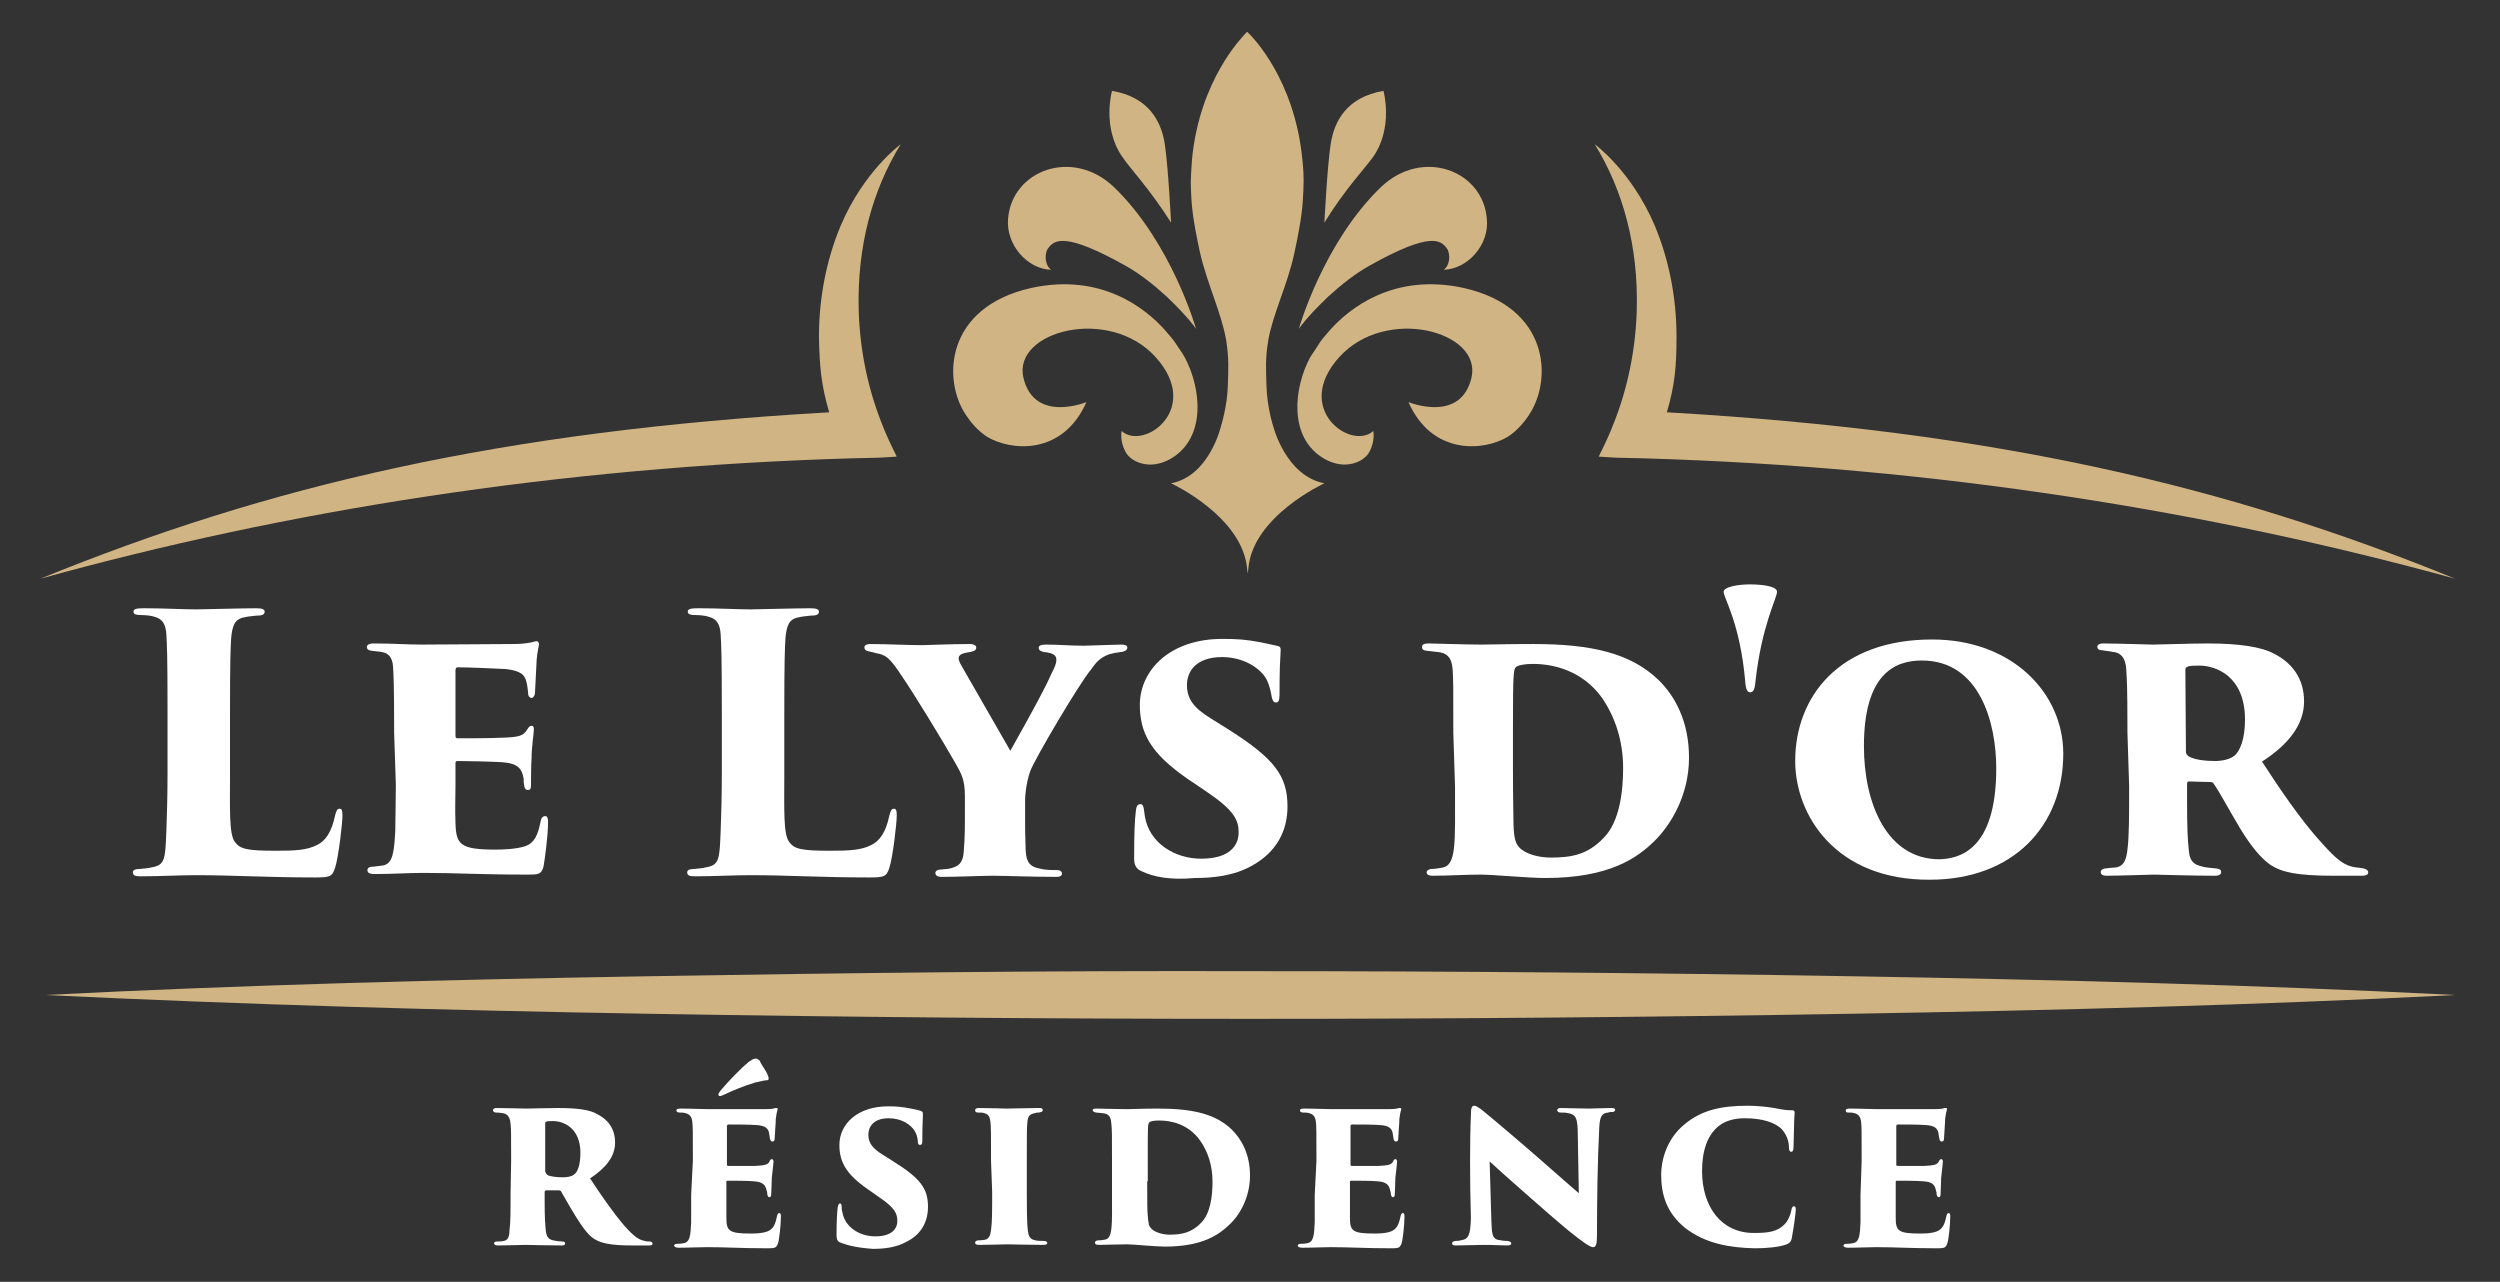 <?xml version="1.0" encoding="utf-8"?>
<!-- Generator: Adobe Illustrator 23.0.6, SVG Export Plug-In . SVG Version: 6.00 Build 0)  -->
<svg version="1.1" id="Layer_1" xmlns="http://www.w3.org/2000/svg" xmlns:xlink="http://www.w3.org/1999/xlink" x="0px" y="0px"
	 viewBox="0 0 440.2 225.7" style="enable-background:new 0 0 440.2 225.7;" xml:space="preserve">
<rect x="0" y="0" width="440.2" height="225.7" fill="#333333" stroke="none"/>
<style type="text/css">
	.st0{enable-background:new    ;}
	.st1{fill:#FFFFFF;}
	.st2{fill:#D0B483;}
</style>
<g>
	<g class="st0">
		<path class="st1" d="M40.5,136.2c0,6.3-0.2,10.8,0.9,12.1c0.9,1.2,2.1,1.5,7.2,1.5c3.4,0,5.4-0.1,7.2-1c1.5-0.7,2.6-2.3,3.2-5.2
			c0.2-0.7,0.3-1.2,0.8-1.2c0.4,0,0.5,0.3,0.5,1.2c0,1.4-0.7,7.4-1.3,9.2c-0.5,1.6-1,1.7-3.5,1.7c-8.6,0-14.4-0.4-21-0.4
			c-2.9,0-6.3,0.2-9.7,0.2c-0.9,0-1.4-0.1-1.4-0.7c0-0.4,0.4-0.6,1.3-0.6c0.8-0.1,1.4-0.1,2.1-0.3c2.3-0.4,2.3-1.5,2.5-6.5
			c0.1-2.5,0.2-6.2,0.2-10.1v-11c0-10.2-0.1-11.3-0.2-13.3c-0.1-1.8-0.6-2.8-2.1-3.2c-0.6-0.2-1.5-0.3-2.4-0.3
			c-0.7,0-1.3-0.1-1.3-0.6c0-0.5,0.6-0.6,1.9-0.6c3.5,0,6.8,0.2,9.2,0.2c0.6,0,8.3-0.2,10.5-0.2c1.1,0,1.5,0.2,1.5,0.6
			c0,0.6-0.6,0.7-1.5,0.7c-0.6,0.1-1.3,0.1-2.1,0.3c-1.7,0.3-2.1,1.5-2.3,3.7c-0.1,2-0.2,3.2-0.2,13.5L40.5,136.2L40.5,136.2
			L40.5,136.2z"/>
		<path class="st1" d="M69.4,129c0-9-0.1-10-0.2-11.7c-0.1-1.4-0.7-2.3-2-2.5c-0.5-0.1-1.1-0.1-1.7-0.2c-0.8-0.1-0.9-0.4-0.9-0.7
			c0-0.3,0.3-0.6,1.2-0.6c3.4,0,6,0.2,8.4,0.2c1,0,15.3-0.1,16.2-0.1c1.1,0,2.3-0.1,3.2-0.3c0.4-0.1,0.7-0.2,0.9-0.2
			c0.3,0,0.4,0.3,0.4,0.6c-0.1,0.7-0.3,1.4-0.4,2.6c-0.1,1.4-0.1,2.5-0.3,5.9c0,0.4-0.3,0.9-0.6,0.9c-0.3,0-0.6-0.3-0.6-0.8
			c-0.1-0.8-0.1-1.2-0.3-2c-0.3-1.3-1-2-3.7-2.3c-2.1-0.1-6.6-0.3-8.4-0.3c-0.3,0-0.4,0.2-0.4,0.6v11.4c0,0.4,0.1,0.5,0.4,0.5
			c1.7,0,5.6,0,7.7-0.1c3.1-0.1,3.8-0.3,4.5-1.4c0.3-0.5,0.5-0.7,0.8-0.7c0.4,0,0.4,0.4,0.4,0.7c0,0.6-0.4,3-0.4,5
			c-0.1,1.2-0.1,4.1-0.1,4.7c0,0.8-0.2,0.9-0.6,0.9c-0.3,0-0.6-0.3-0.6-0.9c-0.1-0.3-0.1-0.7-0.1-1.1c-0.3-1.7-0.9-2.7-3.9-2.9
			c-1.8-0.1-6-0.2-7.7-0.2c-0.3,0-0.4,0.1-0.4,0.4v3.9c0,1.8-0.1,4.4,0,6.6c0.1,3.8,0.8,4.7,7.1,4.7c1.4,0,3.6-0.1,5.2-0.6
			c1.6-0.6,2.2-1.9,2.7-4.4c0.1-0.6,0.4-0.9,0.8-0.9c0.4,0,0.5,0.4,0.5,1.1c0,2.4-0.6,6.7-0.8,7.8c-0.4,1.4-0.9,1.4-2.9,1.4
			c-8.4,0-12.3-0.3-18.3-0.3c-2.6,0-5.3,0.2-8.5,0.2c-1.1,0-1.3-0.3-1.3-0.7c0-0.3,0.2-0.6,1.1-0.6c0.6-0.1,1-0.1,1.6-0.2
			c1.8-0.3,2-2.4,2.2-6.2c0-2.1,0.1-5.1,0.1-8L69.4,129L69.4,129L69.4,129z"/>
		<path class="st1" d="M138.1,136.2c0,6.3-0.2,10.8,0.9,12.1c0.9,1.2,2.1,1.5,7.2,1.5c3.4,0,5.4-0.1,7.2-1c1.5-0.7,2.6-2.3,3.2-5.2
			c0.2-0.7,0.3-1.2,0.8-1.2c0.4,0,0.5,0.3,0.5,1.2c0,1.4-0.7,7.4-1.3,9.2c-0.5,1.6-1,1.7-3.5,1.7c-8.6,0-14.4-0.4-21-0.4
			c-2.9,0-6.3,0.2-9.7,0.2c-0.9,0-1.4-0.1-1.4-0.7c0-0.4,0.4-0.6,1.3-0.6c0.8-0.1,1.4-0.1,2.1-0.3c2.3-0.4,2.3-1.5,2.5-6.5
			c0.1-2.5,0.2-6.2,0.2-10.1v-11c0-10.2-0.1-11.3-0.2-13.3c-0.1-1.8-0.6-2.8-2.1-3.2c-0.6-0.2-1.5-0.3-2.4-0.3
			c-0.7,0-1.3-0.1-1.3-0.6c0-0.5,0.6-0.6,1.9-0.6c3.6,0,6.8,0.2,9.2,0.2c0.6,0,8.3-0.2,10.5-0.2c1.1,0,1.5,0.2,1.5,0.6
			c0,0.6-0.6,0.7-1.5,0.7c-0.6,0.1-1.3,0.1-2.1,0.3c-1.7,0.3-2.1,1.5-2.3,3.7c-0.1,2-0.2,3.2-0.2,13.5L138.1,136.2L138.1,136.2
			L138.1,136.2z"/>
		<path class="st1" d="M169.9,140.2c0-2.9-0.6-3.9-1.6-5.7c-2.5-4.4-7.6-12.7-9.4-15.3c-2.3-3.5-2.9-3.9-4.7-4.2
			c-0.2-0.1-0.8-0.2-1.2-0.3c-0.6-0.1-0.8-0.4-0.8-0.7c0-0.4,0.4-0.6,1.1-0.6c2.6,0,6.8,0.2,9,0.2c0.9,0,4.9-0.2,8.5-0.2
			c0.7,0,1.1,0.3,1.1,0.6c0,0.4-0.2,0.6-1,0.8c-1.7,0.2-2.1,0.6-2.1,1.1c0,0.4,0.2,0.8,0.6,1.5c0.9,1.6,7.6,13.2,8.5,14.8
			c4.1-7.3,6.2-11.2,7.2-13.5c0.6-1.2,0.9-1.8,0.9-2.5c0-0.7-0.3-1.2-2.2-1.4c-0.5-0.1-0.9-0.3-0.9-0.7c0-0.4,0.3-0.6,1.3-0.6
			c2.4,0,4.3,0.2,6.6,0.2c0.7,0,5.5-0.2,6.6-0.2c0.6,0,1.1,0.1,1.1,0.5c0,0.4-0.3,0.7-1.1,0.8c-0.8,0.1-1.4,0.2-2.1,0.4
			c-1.6,0.6-2.3,1.4-3.2,2.7c-1.9,2.2-9.9,15.7-10.7,17.9c-0.8,2.3-0.9,4.6-0.9,5v3.8c0,0.8,0,2.7,0.1,5.1c0.1,1.3,0.2,2.8,2.3,3.2
			c1.1,0.3,2.1,0.3,3.2,0.3c0.6,0,0.9,0.3,0.9,0.6s-0.2,0.6-1,0.6c-4.1,0-9.2-0.2-11.2-0.2c-1.6,0-6.4,0.2-9,0.2
			c-0.8,0-1.1-0.3-1.1-0.7c0-0.3,0.3-0.6,1.1-0.6c0.9-0.1,1.4-0.1,1.9-0.3c1.5-0.4,1.9-1.4,2-2.9c0.2-2.3,0.2-4.6,0.2-5.4
			L169.9,140.2L169.9,140.2z"/>
		<path class="st1" d="M201,153.4c-1-0.4-1.3-1.2-1.3-2.2c0-4.7,0.1-6.7,0.3-8.4c0.1-1,0.4-1.2,0.8-1.2s0.5,0.3,0.6,0.8
			c0.1,0.5,0.1,0.9,0.2,1.4c0.8,4.7,5.3,7.4,9.9,7.4c5.1,0,6.6-2.4,6.6-4.6c0-2.2-0.8-3.9-5.5-7.1l-3.4-2.3
			c-6.7-4.6-8.5-8.2-8.5-13.2c0.1-6.2,5.5-11.5,14.5-11.5c2.6,0,4.2,0.1,6.8,0.6c0.9,0.2,1.9,0.4,2.8,0.6c0.6,0.1,0.7,0.3,0.7,0.8
			c-0.1,2-0.2,2.9-0.2,7.9c0,0.9-0.2,1.3-0.6,1.3c-0.3,0-0.6-0.1-0.8-1.1c-0.1-0.6-0.3-1.8-0.9-3c-1.1-2-4.1-3.9-7.8-3.9
			c-4.7,0-6.2,2.6-6.2,4.9c0,2.4,1.1,4,4.2,5.9l3.2,2c8,5.1,10.3,8.1,10.3,13.5c0,4.3-1.9,8-6.2,10.4c-3.3,1.9-7.2,2.2-10.1,2.2
			C206,155,203.1,154.4,201,153.4z"/>
		<path class="st1" d="M255.9,129c0-7.9,0-9-0.1-10.8c-0.1-1.5-0.3-3.2-2.7-3.4l-1.8-0.2c-0.9-0.1-0.9-0.4-0.9-0.7
			c0-0.3,0.1-0.6,1.2-0.6c1,0,6.5,0.2,9.2,0.2c1.9,0,4.1-0.1,9.2-0.1c10.2,0,17.1,1.6,22,6.3c2.9,2.8,5.4,7.3,5.4,13.7
			c0,6.5-3.1,11.8-6.2,14.8c-2.8,2.7-7.6,6.4-19.1,6.4c-3,0-9.2-0.6-11.4-0.6c-2.6,0-5.7,0.2-8.4,0.2c-0.9,0-1.1-0.3-1.1-0.6
			s0.4-0.6,1-0.6s0.8-0.1,1.6-0.2c2.7-0.3,2.4-4.2,2.4-14.3L255.9,129L255.9,129z M266.4,135.1c0,5.7,0.1,9.1,0.1,10.2
			c0.1,2.5,0.4,3.2,1,3.9c1.1,1.2,3.5,1.8,5.5,1.8c3.5,0,6.5-0.4,9.4-3.5c2.7-2.7,3.4-7.9,3.4-12.2c0-4.9-1.4-9-3.7-12.4
			c-3.5-4.9-8.7-6-12.2-6c-1.3,0-2.5,0.2-2.9,0.5c-0.5,0.4-0.6,0.7-0.6,10.8L266.4,135.1L266.4,135.1L266.4,135.1z"/>
		<path class="st1" d="M312.9,104.2c0,1.1-2.7,5.9-3.8,15.8c-0.1,1.4-0.4,1.9-0.9,1.9c-0.5,0-0.8-0.4-0.9-1.9
			c-0.9-10.3-3.8-14.7-3.8-15.8c0-0.9,2.7-1.3,4.6-1.3C310.2,102.9,312.9,103.2,312.9,104.2z"/>
		<path class="st1" d="M316.1,134c0-11.3,7.7-21.4,24.1-21.4c14.2,0,23.1,9.5,23.1,20.1c0,12.7-8.8,22.2-23.5,22.2
			C323.3,155,316.1,143.6,316.1,134z M351.5,135.3c0-8.2-3-19-13.1-19c-4.8,0-10.2,2.4-10.2,15.1c0,10,4,19.9,13.3,19.9
			C344.8,151.2,351.5,149.9,351.5,135.3z"/>
		<path class="st1" d="M374.6,129c0-8.4-0.1-9.2-0.2-11c-0.1-2.3-1.1-3.1-2.3-3.2c-1-0.2-1.5-0.2-1.9-0.3c-0.7,0-0.9-0.3-0.9-0.6
			c0-0.3,0.2-0.6,1.1-0.6c2.3,0,8,0.2,8.7,0.2c0.9,0,6.8-0.2,9.6-0.2c5.6,0,9.5,0.6,11.7,1.8c3,1.5,5.3,4.2,5.3,8.4
			s-2.9,7.7-7.4,10.6c2.9,4.5,6.9,10.4,10.4,14.2c2.9,3.3,4.2,4.1,5.9,4.4c0.6,0.1,1.1,0.1,1.5,0.2c0.6,0.1,0.9,0.4,0.9,0.7
			c0,0.5-0.6,0.6-1.1,0.6h-4.9c-6.5,0-9.2-0.6-11.2-1.9c-1.6-1.1-3.4-3.2-5.4-6.5c-2.6-4.4-3.5-6.2-4.6-7.8
			c-0.1-0.2-0.3-0.3-0.6-0.3l-3.7-0.1c-0.3,0-0.4,0.1-0.4,0.4v3.3c0,4.1,0.1,6.7,0.3,8.3c0.1,1.4,0.4,2.5,2.1,2.9
			c0.8,0.3,1.9,0.3,2.6,0.4c1,0.1,1,0.4,1,0.7s-0.3,0.6-1.1,0.6c-3.8,0-10.4-0.2-10.7-0.2c-0.6,0-6.5,0.2-8.3,0.2
			c-0.9,0-1.1-0.3-1.1-0.7c0-0.3,0.4-0.6,1-0.6c0.5-0.1,1.3-0.1,1.9-0.2c1.1-0.3,1.6-1.2,1.8-3.1c0.3-2.3,0.3-5.9,0.3-11.2
			L374.6,129L374.6,129z M384.9,132.4c0,0.4,0.3,0.6,0.5,0.8c1.1,0.6,3,0.8,4.6,0.8c1.3,0,2.6-0.3,3.4-0.9c1-0.8,1.9-2.9,1.9-6.4
			c0-7.7-5.2-9.5-8-9.5c-0.8,0-1.8,0-2.1,0.2c-0.3,0.1-0.4,0.2-0.4,0.6L384.9,132.4L384.9,132.4z"/>
	</g>
	<g class="st0">
		<path class="st1" d="M90,204.4c0-5,0-5.4-0.1-6.5c-0.1-1.4-0.7-1.8-1.4-1.9c-0.6-0.1-0.9-0.1-1.1-0.1c-0.4,0-0.6-0.2-0.6-0.4
			s0.1-0.4,0.7-0.4c1.3,0,4.7,0.1,5.1,0.1c0.6,0,4-0.1,5.7-0.1c3.3,0,5.6,0.3,6.9,1.1c1.8,0.9,3.1,2.5,3.1,5s-1.7,4.5-4.4,6.3
			c1.7,2.6,4.1,6.1,6.1,8.4c1.7,1.9,2.5,2.4,3.5,2.6c0.3,0.1,0.6,0.1,0.9,0.1c0.3,0,0.5,0.2,0.5,0.4c0,0.3-0.4,0.3-0.7,0.3h-2.9
			c-3.8,0-5.4-0.4-6.6-1.1c-1-0.6-2-1.9-3.2-3.8c-1.6-2.6-2.1-3.6-2.7-4.6c0-0.1-0.2-0.2-0.4-0.2l-2.2,0c-0.2,0-0.3,0.1-0.3,0.3v1.9
			c0,2.4,0.1,3.9,0.2,4.9c0.1,0.8,0.3,1.5,1.3,1.7c0.4,0.1,1.1,0.2,1.5,0.2c0.6,0,0.6,0.2,0.6,0.4c0,0.2-0.2,0.3-0.6,0.3
			c-2.3,0-6.2-0.1-6.3-0.1c-0.4,0-3.8,0.1-4.9,0.1c-0.6,0-0.7-0.2-0.7-0.4c0-0.2,0.2-0.3,0.6-0.3c0.3,0,0.8,0,1.1-0.1
			c0.7-0.1,1-0.7,1-1.8c0.2-1.3,0.2-3.5,0.2-6.6L90,204.4L90,204.4z M96.1,206.4c0,0.2,0.2,0.4,0.3,0.5c0.6,0.3,1.8,0.4,2.7,0.4
			c0.7,0,1.5-0.1,2-0.5c0.6-0.4,1.1-1.7,1.1-3.8c0-4.5-3.1-5.6-4.8-5.6c-0.5,0-1,0-1.2,0.1c-0.2,0.1-0.2,0.1-0.2,0.4V206.4z"/>
		<path class="st1" d="M122,204.4c0-5.3,0-5.9-0.1-6.9c-0.1-0.8-0.4-1.3-1.2-1.5c-0.3-0.1-0.7-0.1-1-0.1c-0.5,0-0.6-0.2-0.6-0.4
			s0.2-0.3,0.7-0.3c2,0,3.5,0.1,4.9,0.1c0.6,0,9.1,0,9.6,0c0.6,0,1.3,0,1.9-0.1c0.2-0.1,0.4-0.1,0.5-0.1c0.2,0,0.3,0.1,0.2,0.3
			c-0.1,0.4-0.2,0.8-0.3,1.6c0,0.8-0.1,1.5-0.2,3.5c0,0.3-0.1,0.5-0.4,0.5c-0.2,0-0.3-0.1-0.4-0.4c-0.1-0.4-0.1-0.7-0.2-1.2
			c-0.2-0.7-0.6-1.2-2.2-1.3c-1.2-0.1-3.9-0.1-4.9-0.1c-0.2,0-0.3,0.1-0.3,0.3v6.7c0,0.2,0,0.3,0.3,0.3c1,0,3.3,0,4.6,0
			c1.8-0.1,2.3-0.2,2.6-0.8c0.1-0.3,0.3-0.4,0.4-0.4c0.2,0,0.3,0.2,0.3,0.4c0,0.4-0.2,1.8-0.3,2.9c0,0.7-0.1,2.4-0.1,2.8
			c0,0.4-0.1,0.6-0.3,0.6c-0.2,0-0.3-0.1-0.4-0.5c0-0.2,0-0.4-0.1-0.6c-0.2-1-0.6-1.6-2.3-1.7c-1-0.1-3.5-0.1-4.6-0.1
			c-0.2,0-0.2,0.1-0.2,0.3v2.3c0,1.1,0,2.6,0,3.9c0,2.3,0.4,2.8,4.2,2.8c0.9,0,2.1,0,3.1-0.4c0.9-0.4,1.3-1.1,1.6-2.6
			c0.1-0.4,0.2-0.6,0.4-0.6c0.3,0,0.3,0.3,0.3,0.7c0,1.4-0.3,4-0.5,4.6c-0.3,0.8-0.5,0.9-1.7,0.9c-4.9,0-7.3-0.2-10.8-0.2
			c-1.6,0-3.1,0.1-5,0.1c-0.6,0-0.8-0.2-0.8-0.4c0-0.1,0.1-0.3,0.7-0.3c0.3,0,0.6,0,1-0.1c1.1-0.2,1.2-1.4,1.3-3.7c0-1.2,0-3,0-4.8
			L122,204.4L122,204.4L122,204.4z M135.3,189.6c0.1,0.5,0,0.6-0.2,0.6c-0.3,0-1.3,0.2-2.1,0.4c-2.3,0.7-3.9,1.4-5.4,2.1
			c-0.4,0.2-0.7,0.3-0.8,0.3c-0.2,0-0.3-0.1-0.3-0.3c0-0.2,0.2-0.4,0.4-0.7c1.4-1.7,3.9-4.2,4.9-5c0.6-0.4,0.9-0.6,1.2-0.6
			c0.2,0,0.4,0,0.8,0.4C134,187.5,134.9,188.4,135.3,189.6z"/>
		<path class="st1" d="M148,218.8c-0.6-0.2-0.7-0.7-0.7-1.3c0-2.8,0.1-3.9,0.2-4.9c0.1-0.6,0.3-0.7,0.4-0.7s0.3,0.1,0.3,0.5
			c0,0.3,0,0.6,0.1,0.9c0.4,2.8,3.1,4.4,5.8,4.4c3,0,3.9-1.4,3.9-2.7c0-1.3-0.4-2.3-3.2-4.2l-2-1.4c-3.9-2.7-5-4.9-5-7.8
			c0-3.7,3.2-6.8,8.6-6.8c1.5,0,2.5,0.1,4,0.4c0.5,0.1,1.1,0.2,1.7,0.4c0.3,0.1,0.4,0.2,0.4,0.5c0,1.2-0.1,1.7-0.1,4.7
			c0,0.6-0.1,0.8-0.4,0.8c-0.2,0-0.4-0.1-0.4-0.6c0-0.4-0.1-1.1-0.5-1.8c-0.7-1.2-2.4-2.3-4.6-2.3c-2.8,0-3.6,1.6-3.6,2.9
			c0,1.4,0.7,2.4,2.5,3.5l1.9,1.2c4.8,3,6.1,4.8,6.1,8c0,2.5-1.1,4.8-3.7,6.1c-1.9,1.1-4.2,1.3-6,1.3
			C150.9,219.7,149.3,219.3,148,218.8z"/>
		<path class="st1" d="M174.5,204.4c0-5,0-5.8-0.1-6.8c-0.1-0.9-0.3-1.4-1.1-1.6c-0.2-0.1-0.6-0.1-1-0.1s-0.6-0.1-0.6-0.4
			c0-0.2,0.1-0.4,0.7-0.4c1.3,0,4.8,0.1,4.9,0.1c0.2,0,4.4-0.1,5.6-0.1c0.6,0,0.7,0.1,0.7,0.4c0,0.3-0.3,0.3-0.7,0.4
			c-0.3,0-0.4,0-0.7,0.1c-0.9,0.2-1.2,0.5-1.3,1.6c-0.1,1-0.1,1.8-0.1,6.8v5.6c0,2.4,0,5.4,0.2,6.8c0.1,0.8,0.3,1.4,1.3,1.6
			c0.4,0.1,1,0.1,1.4,0.1c0.6,0,0.7,0.2,0.7,0.4c0,0.1-0.1,0.3-0.7,0.3c-2.3,0-6.1-0.1-6.3-0.1c-0.1,0-3.9,0.1-4.9,0.1
			c-0.6,0-0.8-0.1-0.8-0.4c0-0.2,0.2-0.4,0.6-0.4c0.3,0,0.6,0,1.1-0.1c0.7-0.1,1-0.8,1.1-1.7c0.2-1.3,0.2-3.5,0.2-6.7L174.5,204.4
			L174.5,204.4z"/>
		<path class="st1" d="M195.8,204.4c0-4.7,0-5.3-0.1-6.4c-0.1-0.9-0.1-1.9-1.6-2l-1.1-0.1c-0.5-0.1-0.6-0.3-0.6-0.4
			c0-0.2,0.1-0.3,0.7-0.3c0.6,0,3.8,0.1,5.4,0.1c1.1,0,2.4-0.1,5.4-0.1c6,0,10.1,0.9,13,3.7c1.7,1.7,3.2,4.3,3.2,8.1
			c0,3.8-1.8,7-3.7,8.7c-1.7,1.6-4.5,3.8-11.3,3.8c-1.8,0-5.4-0.4-6.7-0.4c-1.6,0-3.4,0.1-4.9,0.1c-0.6,0-0.7-0.2-0.7-0.4
			s0.2-0.4,0.6-0.4s0.5,0,1-0.1c1.6-0.1,1.4-2.5,1.4-8.4L195.8,204.4L195.8,204.4L195.8,204.4z M202,208c0,3.4,0,5.4,0.1,6
			c0.1,1.5,0.2,1.9,0.6,2.3c0.6,0.7,2.1,1.1,3.2,1.1c2.1,0,3.9-0.3,5.6-2.1c1.6-1.6,2-4.6,2-7.2c0-2.9-0.8-5.3-2.2-7.3
			c-2.1-2.9-5.1-3.5-7.2-3.5c-0.8,0-1.5,0.1-1.7,0.3c-0.3,0.3-0.3,0.4-0.3,6.4V208z"/>
		<path class="st1" d="M231.8,204.4c0-5.3,0-5.9-0.1-6.9c-0.1-0.8-0.4-1.3-1.2-1.5c-0.3-0.1-0.7-0.1-1-0.1c-0.5,0-0.6-0.2-0.6-0.4
			s0.2-0.3,0.7-0.3c2,0,3.5,0.1,4.9,0.1c0.6,0,9.1,0,9.6,0c0.6,0,1.3,0,1.9-0.1c0.2-0.1,0.4-0.1,0.5-0.1c0.2,0,0.3,0.1,0.2,0.3
			c-0.1,0.4-0.2,0.8-0.3,1.6c0,0.8-0.1,1.5-0.2,3.5c0,0.3-0.1,0.5-0.4,0.5c-0.2,0-0.3-0.1-0.4-0.4c-0.1-0.4-0.1-0.7-0.2-1.2
			c-0.2-0.7-0.6-1.2-2.2-1.3c-1.2-0.1-3.9-0.1-4.9-0.1c-0.2,0-0.3,0.1-0.3,0.3v6.7c0,0.2,0,0.3,0.3,0.3c1,0,3.3,0,4.6,0
			c1.8-0.1,2.3-0.2,2.6-0.8c0.1-0.3,0.3-0.4,0.4-0.4c0.2,0,0.3,0.2,0.3,0.4c0,0.4-0.2,1.8-0.3,2.9c0,0.7-0.1,2.4-0.1,2.8
			c0,0.4-0.1,0.6-0.3,0.6c-0.2,0-0.3-0.1-0.4-0.5c0-0.2,0-0.4-0.1-0.6c-0.2-1-0.6-1.6-2.3-1.7c-1-0.1-3.5-0.1-4.6-0.1
			c-0.2,0-0.2,0.1-0.2,0.3v2.3c0,1.1,0,2.6,0,3.9c0,2.3,0.4,2.8,4.2,2.8c0.9,0,2.1,0,3.1-0.4c0.9-0.4,1.3-1.1,1.6-2.6
			c0.1-0.4,0.2-0.6,0.4-0.6c0.3,0,0.3,0.3,0.3,0.7c0,1.4-0.3,4-0.5,4.6c-0.3,0.8-0.5,0.9-1.7,0.9c-4.9,0-7.3-0.2-10.8-0.2
			c-1.6,0-3.1,0.1-5,0.1c-0.6,0-0.8-0.2-0.8-0.4c0-0.1,0.1-0.3,0.7-0.3c0.3,0,0.6,0,1-0.1c1.1-0.2,1.2-1.4,1.3-3.7c0-1.2,0-3,0-4.8
			L231.8,204.4L231.8,204.4L231.8,204.4z"/>
		<path class="st1" d="M259,196.3c0-1.1,0.1-1.6,0.6-1.6c0.2,0,0.3,0,1.3,0.7c1.6,1.3,6.7,5.6,10.8,9.2c3.6,3.2,5.4,4.7,6.3,5.5
			l-0.2-11.3c-0.1-1.8-0.3-2.6-1.7-2.8c-0.4-0.1-0.8-0.1-1.3-0.1c-0.4,0-0.6-0.2-0.6-0.4c0-0.3,0.3-0.4,0.6-0.4c1.2,0,3.5,0.1,5,0.1
			c0.8,0,2.5-0.1,3.9-0.1c0.5,0,0.7,0.1,0.7,0.3c0,0.1-0.1,0.4-0.5,0.4c-0.4,0-0.5,0-0.7,0.1c-1.1,0.1-1.5,0.6-1.6,2.6
			c-0.3,6-0.4,12.5-0.4,18.9c0,1.8-0.2,2.2-0.7,2.2c-0.5,0-1.7-0.8-4.3-2.9c-2.3-1.9-4.9-4.2-6.5-5.6c-1.8-1.6-4.6-4-7.4-6.6
			l0.3,10.4c0.1,2.2,0.1,3.1,1.1,3.4c0.6,0.1,1,0.2,1.7,0.2c0.5,0.1,0.7,0.2,0.7,0.4c0,0.3-0.2,0.4-0.8,0.4c-0.9,0-1.9-0.1-4.2-0.1
			c-0.9,0-3.6,0.1-4.7,0.1c-0.6,0-0.7-0.1-0.7-0.4c0-0.2,0.1-0.3,0.6-0.4c0.3,0,0.5,0,0.9-0.1c1.4-0.2,1.7-0.9,1.8-3.9
			C258.8,208,258.8,200.6,259,196.3z"/>
		<path class="st1" d="M296.7,216.2c-3.3-2.7-4.2-5.9-4.2-9.4c0-2.2,0.8-6.2,4.2-8.9c2.9-2.4,6.3-3.2,11-3.2c1.8,0,3.5,0.2,4.7,0.4
			c1.5,0.3,2.2,0.4,3.2,0.4c0.4,0,0.4,0.3,0.4,0.4c0,0.3-0.1,1.2-0.1,2.3c0,1.1-0.1,2.9-0.1,3.8c0,0.5-0.1,0.8-0.4,0.8
			c-0.3,0-0.4-0.3-0.4-0.7c0-0.6-0.1-1.9-1.2-3.2c-1.1-1.2-3.4-2-6.6-2c-1.7,0-3.4,0.4-4.6,1.4c-2,1.6-2.9,4.4-2.9,7.9
			c0,6.3,3.4,10.9,9.1,10.9c2.6,0,4.2-0.2,5.5-1.6c0.4-0.4,0.9-1.3,1.1-2.3c0.1-0.7,0.3-0.8,0.5-0.8c0.2,0,0.3,0.2,0.3,0.6
			c0,0.6-0.4,3.4-0.7,5c-0.1,0.6-0.4,0.9-0.9,1.1c-1.3,0.5-3.6,0.7-5.6,0.7C304.6,219.7,300.3,219,296.7,216.2z"/>
		<path class="st1" d="M327.8,204.4c0-5.3,0-5.9-0.1-6.9c-0.1-0.8-0.4-1.3-1.2-1.5c-0.3-0.1-0.7-0.1-1-0.1c-0.5,0-0.5-0.2-0.5-0.4
			s0.2-0.3,0.7-0.3c2,0,3.5,0.1,4.9,0.1c0.6,0,9.1,0,9.6,0c0.6,0,1.3,0,1.9-0.1c0.2-0.1,0.4-0.1,0.5-0.1c0.2,0,0.3,0.1,0.2,0.3
			c-0.1,0.4-0.2,0.8-0.3,1.6c0,0.8-0.1,1.5-0.2,3.5c0,0.3-0.1,0.5-0.4,0.5c-0.2,0-0.3-0.1-0.4-0.4c-0.1-0.4-0.1-0.7-0.2-1.2
			c-0.2-0.7-0.6-1.2-2.2-1.3c-1.2-0.1-3.9-0.1-4.9-0.1c-0.2,0-0.3,0.1-0.3,0.3v6.7c0,0.2,0,0.3,0.3,0.3c1,0,3.3,0,4.6,0
			c1.8-0.1,2.3-0.2,2.6-0.8c0.1-0.3,0.3-0.4,0.4-0.4c0.2,0,0.3,0.2,0.3,0.4c0,0.4-0.2,1.8-0.3,2.9c0,0.7-0.1,2.4-0.1,2.8
			c0,0.4-0.1,0.6-0.3,0.6c-0.2,0-0.3-0.1-0.4-0.5c0-0.2,0-0.4-0.1-0.6c-0.2-1-0.5-1.6-2.3-1.7c-1-0.1-3.5-0.1-4.6-0.1
			c-0.2,0-0.2,0.1-0.2,0.3v2.3c0,1.1,0,2.6,0,3.9c0,2.3,0.4,2.8,4.2,2.8c0.9,0,2.1,0,3.1-0.4c0.9-0.4,1.3-1.1,1.6-2.6
			c0.1-0.4,0.2-0.6,0.4-0.6c0.3,0,0.3,0.3,0.3,0.7c0,1.4-0.3,4-0.5,4.6c-0.3,0.8-0.5,0.9-1.7,0.9c-4.9,0-7.3-0.2-10.8-0.2
			c-1.5,0-3.1,0.1-5,0.1c-0.6,0-0.8-0.2-0.8-0.4c0-0.1,0.1-0.3,0.7-0.3c0.3,0,0.6,0,1-0.1c1.1-0.2,1.2-1.4,1.3-3.7c0-1.2,0-3,0-4.8
			L327.8,204.4L327.8,204.4L327.8,204.4z"/>
	</g>
	<g>
		<path class="st2" d="M151.2,54.6c0.2,7,1.6,13.7,4,19.8c0.8,2.1,1.7,4,2.7,6c-1.5,0.1-3.1,0.2-3.5,0.2c-1.4,0-2.9,0.1-4.3,0.1
			C98.2,82.2,50,90,7.1,101.9c40.2-16.4,81.1-26,138.9-29.3c-1.4-4.8-1.7-8-1.8-13.3c0-6.8,1.3-13.5,3.8-19.5
			c4.1-9.7,10.6-14.4,10.6-14.4C153.6,33.5,150.9,43.4,151.2,54.6z"/>
		<path class="st2" d="M288.2,54.6c-0.2,7-1.6,13.7-4,19.8c-0.8,2.1-1.7,4-2.7,6c1.5,0.1,3.1,0.2,3.5,0.2c1.4,0,2.9,0.1,4.3,0.1
			c51.9,1.5,100.1,9.4,143,21.2c-40.2-16.4-81.1-26-138.8-29.3c1.4-4.8,1.7-8,1.7-13.3c0-6.8-1.3-13.5-3.8-19.5
			c-4.1-9.7-10.6-14.4-10.6-14.4C285.8,33.5,288.5,43.4,288.2,54.6z"/>
	</g>
	<path class="st2" d="M432.3,175.2c-35.4,1.8-70.7,2.7-106.1,3.3c-35.4,0.6-70.7,0.9-106.1,0.9c-35.4,0-70.7-0.3-106.1-0.9
		c-35.4-0.6-70.7-1.6-106.1-3.3c35.4-1.8,70.7-2.7,106.1-3.3c35.4-0.6,70.7-1,106.1-0.9c35.4,0,70.7,0.3,106.1,0.9
		C361.5,172.5,396.9,173.4,432.3,175.2z"/>
	<g>
		<path class="st2" d="M232.4,60.3c0.4-0.6,0.6-0.8,1.8-2.2c3.3-3.7,11.1-10.1,23.5-7.4c15.2,3.4,15.7,16.2,11.5,22.4
			c-0.7,1.1-2.1,2.8-3.7,3.8c-4.1,2.5-13.3,3.4-17.5-6.1c0,0,9.2,3.8,11.1-4.3c1.9-8.2-15.1-12.7-23.3-3.6s2.1,16.5,6,13
			c0,0,0.4,1.7-0.7,3.7c-0.9,1.7-4.2,3.3-7.9,1.2c-6.4-3.7-5.4-12.5-2.5-17.9C231.3,62,231.9,61.1,232.4,60.3z"/>
		<path class="st2" d="M254.2,47.5c0,0,0.7-0.4,0.9-1.5c0.2-0.8,0-1.8-0.3-2.2c-1.1-1.6-3-3-13.7,3c-2.5,1.4-4.9,3.3-7.2,5.4
			c-3.9,3.7-5.2,5.7-5.2,5.7s4.3-15.2,14.5-25c7.3-6.9,17.9-2.9,18.6,5.6C262.3,43.1,258.4,47.4,254.2,47.5z"/>
		<path class="st2" d="M233.2,85.1c0,0-12.7,5.8-13.4,15.1l-0.1,0.8l-0.1-0.8c-0.8-9.3-13.4-15.1-13.4-15.1
			c6.8-1.3,8.8-10.1,8.8-10.1s1.1-3.4,1.2-7.2c0.1-2.9,0.2-4.7-0.3-7.9c-0.8-4.7-3.3-9.8-4.6-15.4c-1.3-6-1.5-8.3-1.6-11.1
			c-0.1-1.9,0.1-3.7,0.2-5.5c1.4-13.9,8.8-21.3,9.3-21.9c0,0,0.4-0.4,0.4-0.4s0.4,0.4,0.4,0.4c0.6,0.6,7.9,8,9.3,21.9
			c0.2,1.7,0.3,3.5,0.2,5.5c-0.1,2.8-0.3,5.2-1.6,11.2c-1.2,5.6-3.8,10.7-4.6,15.4c-0.5,3.1-0.4,4.9-0.3,7.9
			c0.1,3.9,1.2,7.2,1.2,7.2S226.4,83.8,233.2,85.1z"/>
		<path class="st2" d="M233.2,39.2c0,0,0.5-9.9,1.1-13.8c0.6-4,2.8-8.3,9.3-9.4c0,0,1.8,6.4-1.8,11.6
			C240.3,29.7,236.9,33.2,233.2,39.2z"/>
		<path class="st2" d="M206.9,60.3c-0.4-0.6-0.6-0.8-1.8-2.2c-3.3-3.7-11.1-10.1-23.5-7.4c-15.2,3.4-15.7,16.2-11.5,22.4
			c0.7,1.1,2.1,2.8,3.7,3.8c4.1,2.5,13.3,3.4,17.5-6.1c0,0-9.2,3.8-11.1-4.3c-1.9-8.2,15.1-12.7,23.3-3.6s-2.1,16.5-6,13
			c0,0-0.4,1.7,0.7,3.7c0.9,1.7,4.2,3.3,7.9,1.2c6.4-3.7,5.4-12.5,2.5-17.9C208.1,62,207.4,61.1,206.9,60.3z"/>
		<path class="st2" d="M185.1,47.5c0,0-0.7-0.4-0.9-1.5c-0.2-0.8,0-1.8,0.3-2.2c1.1-1.6,3-3,13.7,3c2.5,1.4,4.9,3.3,7.2,5.4
			c3.9,3.7,5.2,5.7,5.2,5.7s-4.3-15.2-14.5-25c-7.3-6.9-17.9-2.9-18.6,5.6C177.1,43.1,180.9,47.4,185.1,47.5z"/>
		<path class="st2" d="M206.2,39.2c0,0-0.5-9.9-1.1-13.8c-0.6-4-2.8-8.3-9.3-9.4c0,0-1.8,6.4,1.8,11.6
			C199,29.7,202.4,33.2,206.2,39.2z"/>
	</g>
</g>
</svg>
